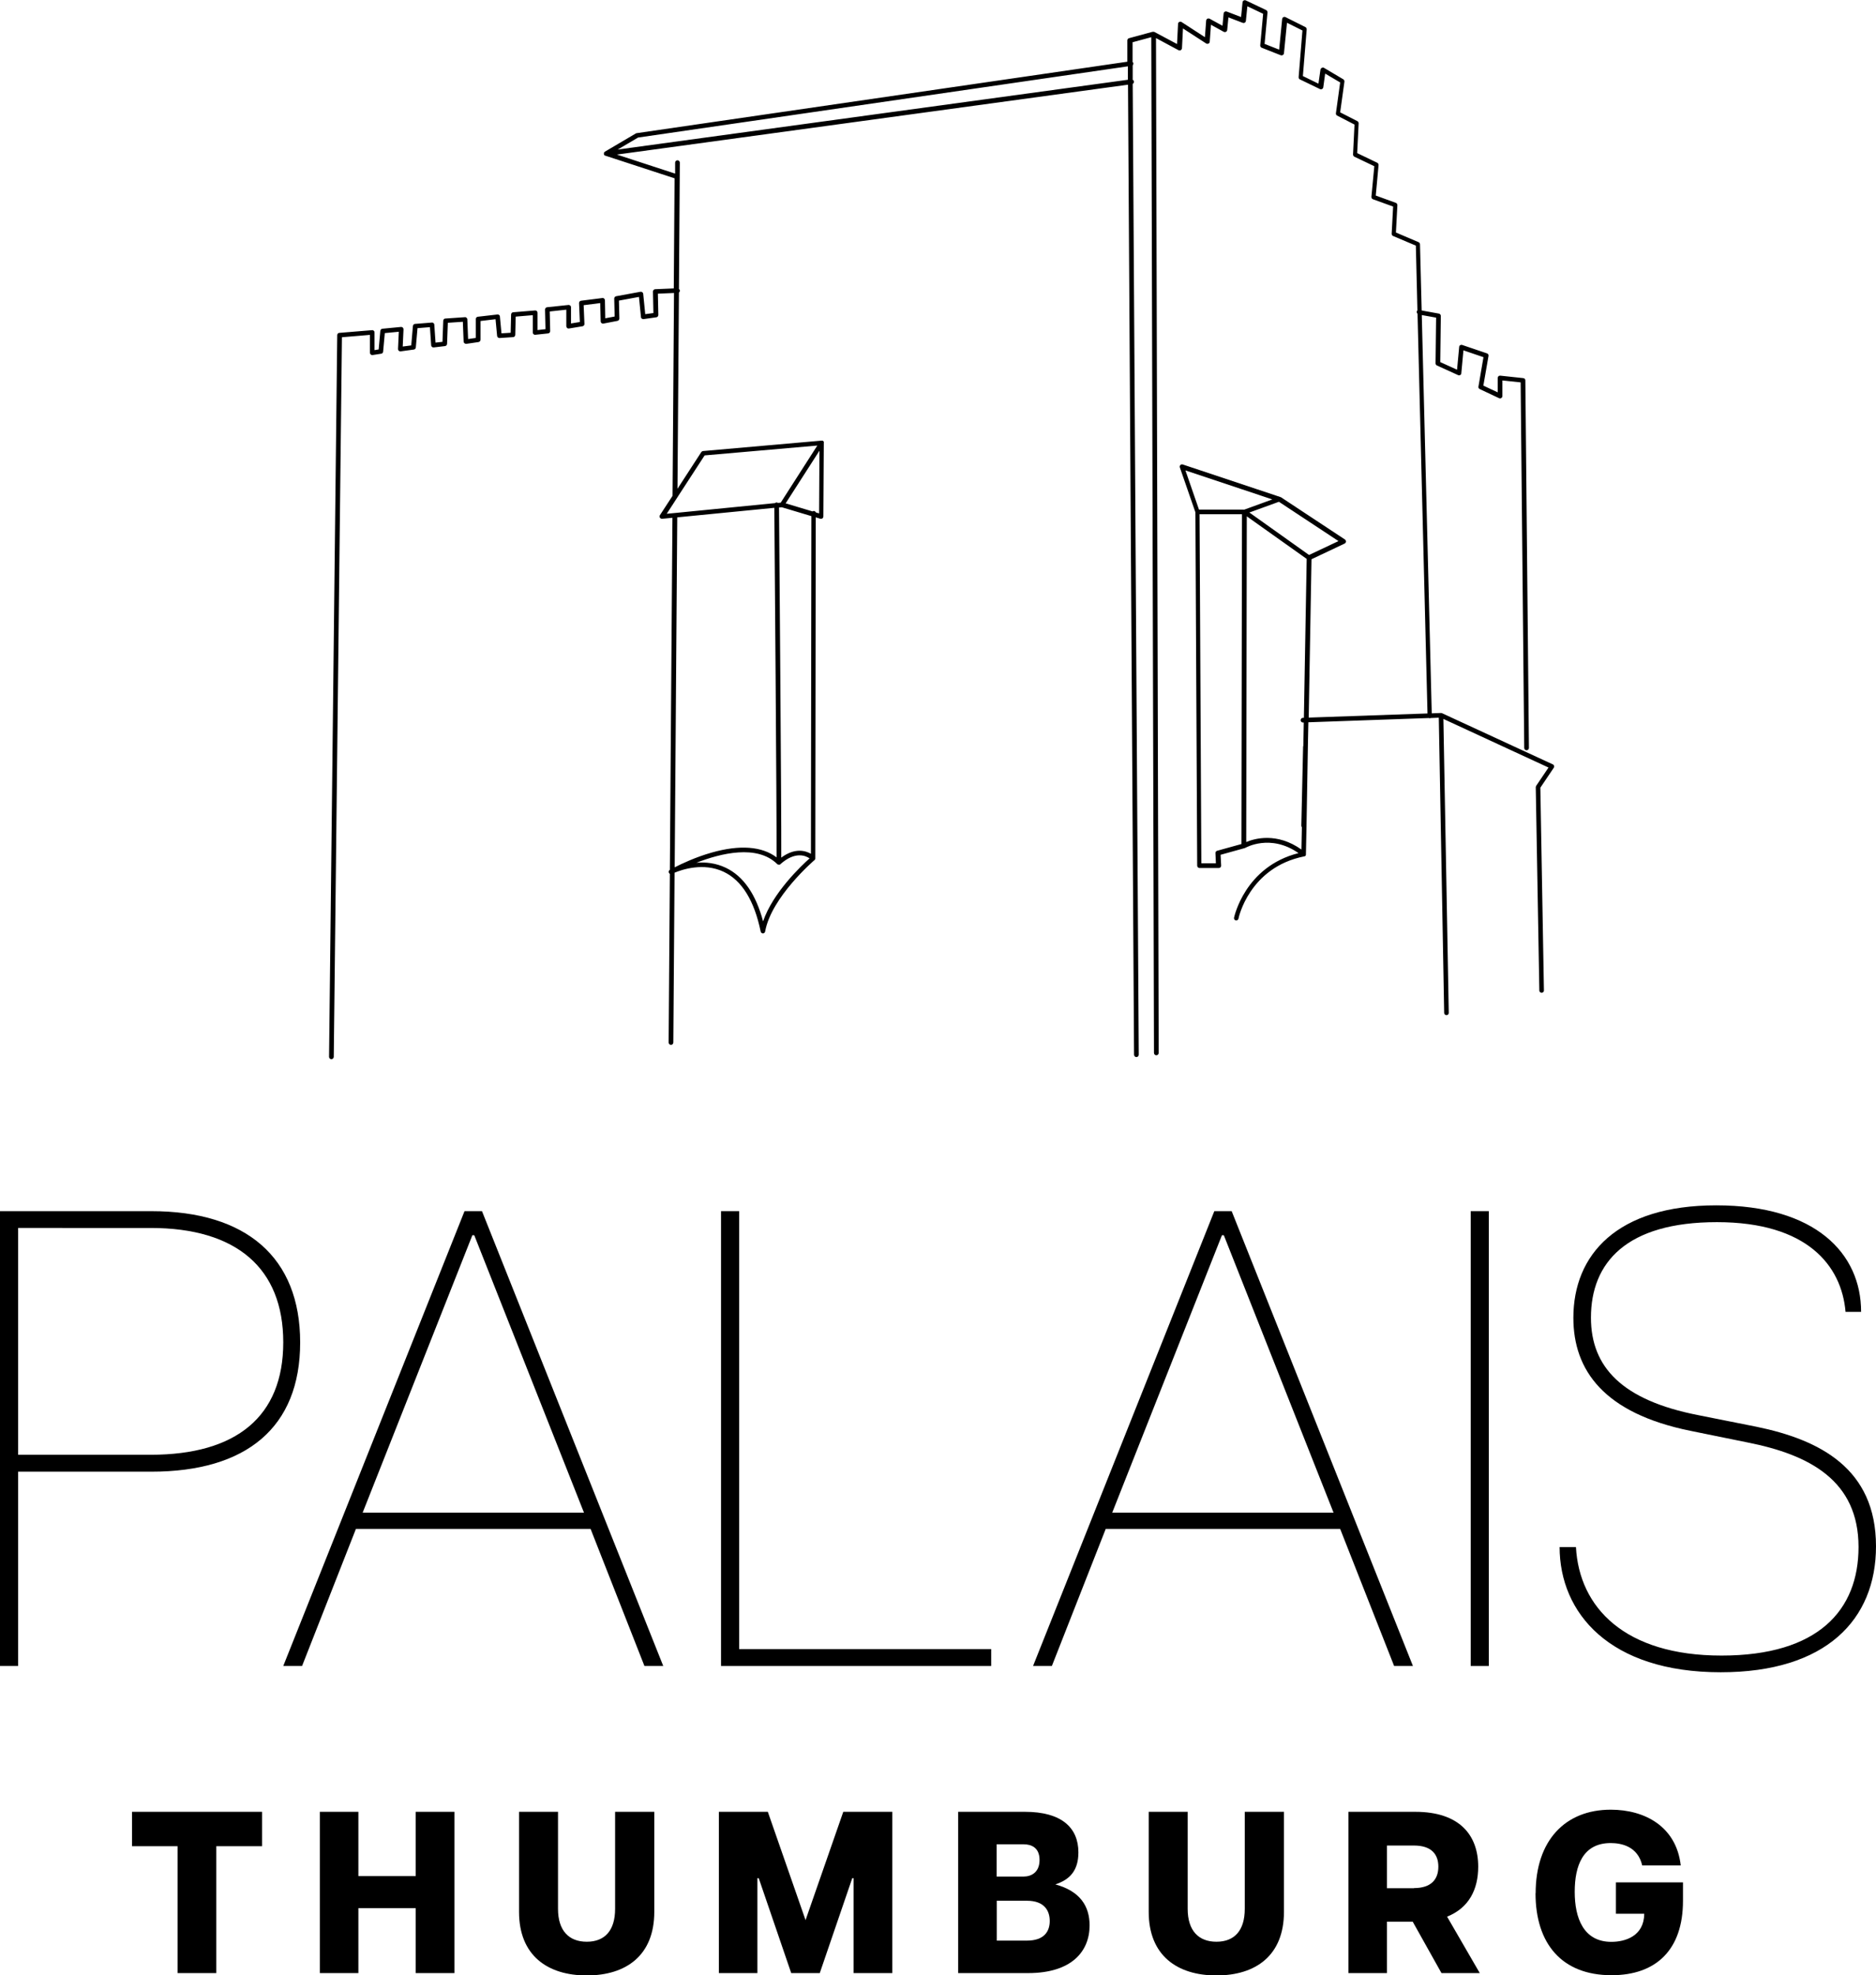 <?xml version="1.0" encoding="UTF-8"?>
<svg id="Ebene_2" xmlns="http://www.w3.org/2000/svg" viewBox="0 0 167.56 176.37">
    <g id="Ebene_2-2">
        <g>
            <path d="M116.82,66.45c.01-.65,.02-1.3,.04-1.96l10.76-.38s.05,.02,.08,.02h0s.06,0,.08-.02l.73-.03,.48,26.36c0,.11,.09,.2,.21,.2h0c.11,0,.21-.1,.2-.21l-.48-26.24,9.39,4.34-1.1,1.63s-.04,.08-.04,.12l.32,18.16c0,.11,.09,.2,.21,.2h0c.11,0,.21-.1,.2-.21l-.32-18.1,1.2-1.78c.03-.05,.04-.11,.03-.17-.02-.06-.06-.11-.11-.13l-9.92-4.58s-.01,0-.02,0c-.02,0-.05-.01-.07-.01,0,0,0,0,0,0,0,0,0,0,0,0,0,0,0,0,0,0l-.81,.03-.89-35.56,1.28,.23-.05,4.08c0,.08,.05,.16,.12,.19l1.89,.86c.06,.03,.13,.02,.19,0,.06-.03,.1-.09,.1-.16l.19-2.05,1.79,.61-.45,2.63c-.02,.09,.03,.18,.12,.22l1.72,.81c.06,.03,.14,.03,.2-.01,.06-.04,.1-.1,.1-.18v-1.39l1.63,.17,.32,32.64c0,.11,.09,.21,.21,.21h0c.11,0,.21-.1,.21-.21l-.32-32.82c0-.11-.08-.19-.19-.2l-2.05-.22c-.06,0-.12,.01-.16,.05s-.07,.1-.07,.15v1.29l-1.28-.6,.46-2.65c.02-.1-.04-.2-.14-.23l-2.21-.75c-.06-.02-.13-.01-.18,.02-.05,.03-.09,.09-.09,.16l-.19,2.03-1.5-.68,.05-4.12c0-.1-.07-.19-.17-.21l-1.54-.28-.15-5.91c0-.08-.05-.15-.13-.19l-2.02-.86,.13-2.44c0-.09-.05-.18-.14-.21l-1.79-.65,.25-2.72c0-.09-.04-.17-.12-.21l-1.79-.86,.13-2.66c0-.08-.04-.16-.11-.19l-1.54-.79,.38-2.74c.01-.08-.03-.16-.1-.21l-1.72-1.02c-.06-.04-.13-.04-.2,0-.06,.03-.11,.09-.12,.16l-.18,1.25-1.39-.68,.34-4.17c0-.08-.04-.16-.11-.2l-1.78-.89c-.06-.03-.13-.03-.19,0-.06,.03-.1,.09-.11,.16l-.27,2.74-1.3-.51,.26-2.81c0-.09-.04-.17-.12-.21l-1.81-.86c-.06-.03-.13-.03-.19,0-.06,.03-.1,.09-.11,.16l-.13,1.32-1.28-.49c-.06-.02-.13-.02-.18,.02-.06,.03-.09,.09-.1,.16l-.1,1.09-1.15-.63c-.06-.03-.14-.03-.2,0-.06,.03-.1,.1-.11,.17l-.11,1.48-2.08-1.35c-.06-.04-.14-.04-.21-.01-.07,.03-.11,.1-.11,.17l-.09,1.8-2.03-1.08s-.02,0-.04-.01c-.01,0-.02,0-.03,0-.02,0-.04,0-.07,0,0,0-.01,0-.02,0l-2.1,.57c-.09,.02-.15,.11-.15,.2v1.9s-43.83,6.38-43.83,6.38c-.03,0-.05,.01-.08,.03l-2.75,1.62s0,0-.01,.01c-.01,.01-.03,.02-.04,.04,0,0-.01,.02-.02,.02,0,.01-.01,.03-.02,.04,0,0,0,.02,0,.03,0,0,0,.01,0,.02,0,0,0,.02,0,.03,0,.01,0,.02,0,.03,0,.02,0,.03,.02,.05,0,0,0,.01,0,.02,0,0,0,0,0,0,0,0,0,0,.01,.01,0,.01,.02,.02,.03,.03,0,0,.01,0,.02,.01,.01,0,.03,.02,.04,.02,0,0,0,0,.01,0l6.18,2.02-.07,9.83-1.66,.07c-.11,0-.2,.1-.2,.21l.04,1.92-.73,.1-.18-1.81c0-.06-.04-.11-.08-.15-.05-.03-.11-.05-.16-.04l-2.18,.4c-.1,.02-.17,.11-.17,.21l.04,1.6-.84,.16-.03-1.61c0-.06-.03-.11-.07-.15-.04-.04-.1-.06-.16-.05l-1.9,.24c-.11,.01-.19,.11-.18,.22l.07,1.68-.79,.13v-1.45c0-.06-.02-.12-.07-.15s-.1-.06-.16-.05l-1.9,.2c-.11,.01-.19,.1-.19,.21l.04,1.75-.71,.08v-1.55c0-.06-.02-.11-.07-.15-.04-.04-.1-.06-.16-.05l-1.94,.16c-.11,0-.19,.1-.19,.2l-.04,1.63-.82,.05-.14-1.5c0-.06-.03-.11-.08-.14-.04-.04-.1-.05-.15-.04l-1.74,.2c-.11,.01-.18,.1-.18,.21v1.68l-.69,.1-.07-1.75c0-.06-.03-.11-.07-.15-.04-.04-.1-.06-.15-.05l-1.74,.12c-.11,0-.19,.09-.19,.2l-.07,1.88-.62,.07-.11-1.6c0-.06-.03-.11-.07-.14-.04-.04-.1-.06-.15-.05l-1.5,.12c-.1,0-.18,.09-.19,.19l-.15,1.73-.76,.1,.07-1.53c0-.06-.02-.12-.06-.16-.04-.04-.1-.06-.16-.06l-1.66,.16c-.1,0-.18,.09-.19,.19l-.15,1.66-.37,.06v-1.58c0-.06-.02-.11-.07-.15-.04-.04-.1-.06-.16-.05l-2.91,.24c-.11,0-.19,.1-.19,.2l-.73,64.44c0,.11,.09,.21,.21,.21h0c.11,0,.21-.09,.21-.21l.73-64.25,2.5-.21v1.59c0,.06,.03,.12,.07,.16,.05,.04,.11,.06,.17,.05l.77-.12c.09-.01,.17-.09,.17-.19l.15-1.65,1.25-.12-.07,1.54c0,.06,.02,.12,.07,.16,.05,.04,.11,.06,.17,.05l1.17-.16c.1-.01,.17-.09,.18-.19l.15-1.72,1.11-.09,.11,1.61c0,.06,.03,.11,.07,.15s.1,.05,.16,.05l1.01-.12c.1-.01,.18-.1,.18-.2l.07-1.88,1.34-.09,.07,1.77c0,.06,.03,.11,.08,.15,.05,.04,.1,.05,.16,.05l1.09-.16c.1-.02,.18-.1,.18-.21v-1.67l1.34-.16,.14,1.49c.01,.11,.11,.2,.22,.19l1.21-.08c.11,0,.19-.1,.19-.2l.04-1.63,1.53-.13v1.55c0,.06,.02,.12,.07,.15,.04,.04,.1,.06,.16,.05l1.13-.12c.11-.01,.19-.1,.19-.21l-.04-1.75,1.48-.16v1.47c0,.06,.03,.12,.07,.16s.11,.06,.17,.05l1.21-.2c.1-.02,.18-.11,.17-.21l-.07-1.67,1.48-.19,.04,1.63c0,.06,.03,.12,.08,.16,.05,.04,.11,.05,.17,.04l1.25-.24c.1-.02,.17-.11,.17-.21l-.04-1.6,1.79-.33,.18,1.8c0,.06,.03,.11,.08,.14,.04,.03,.1,.05,.16,.04l1.13-.16c.1-.01,.18-.1,.18-.21l-.04-1.9,1.44-.06-.13,18.11-1.13,1.73c-.04,.07-.04,.15,0,.22,.04,.06,.11,.1,.18,.1,0,0,.01,0,.02,0l.92-.09-.23,31.43s0,0,0,0c-.1,.06-.13,.18-.08,.28,.02,.04,.05,.06,.08,.08l-.11,15.06c0,.11,.09,.21,.21,.21h0c.11,0,.21-.09,.21-.21l.11-15.16c.64-.27,2.58-.94,4.39-.08,1.62,.77,2.73,2.57,3.3,5.33,.02,.1,.11,.17,.2,.17h0c.1,0,.18-.07,.2-.17,.55-3.08,4.38-6.35,4.42-6.39,0,0,0,0,0,0,.02-.01,.03-.03,.04-.05,0,0,0-.01,.01-.02,0-.02,.01-.03,.01-.05,0,0,0-.01,0-.02,0,0,0,0,0,0l.04-30.45,.42,.13s.04,0,.06,0c.04,0,.09-.01,.12-.04,.05-.04,.08-.1,.08-.17l.04-6.59s0,0,0,0c0-.02,0-.04,0-.05,0,0,0-.01,0-.02,0,0,0-.02-.01-.03,0,0,0,0,0,0,0,0-.01-.01-.02-.02,0,0-.02-.02-.03-.02,0,0-.01-.01-.02-.02-.01,0-.02-.01-.03-.02,0,0,0,0-.02,0,0,0,0,0,0,0-.01,0-.03,0-.04,0,0,0-.01,0-.02,0,0,0,0,0,0,0l-10.59,.93c-.06,0-.12,.04-.16,.09l-2.13,3.28,.13-17.52c.05-.04,.09-.1,.08-.17,0-.06-.03-.12-.08-.15l.08-11.28c0-.11-.09-.21-.21-.21h0c-.11,0-.21,.09-.21,.21v.98s-5.2-1.7-5.2-1.7l45.65-6.24,.54,86.61c0,.11,.09,.21,.21,.21h0c.11,0,.21-.09,.21-.21l-.54-86.68c.07-.04,.12-.12,.11-.21,0-.07-.05-.12-.11-.15v-1.29s.07-.11,.06-.18c0-.05-.03-.09-.07-.12v-1.77s1.67-.45,1.67-.45l.24,90.69c0,.11,.09,.21,.21,.21h0c.11,0,.21-.09,.21-.21l-.24-90.61,2.01,1.08c.06,.03,.14,.03,.2,0,.06-.04,.1-.1,.11-.17l.09-1.77,2.07,1.34c.06,.04,.14,.04,.21,.01,.07-.03,.11-.1,.11-.17l.11-1.51,1.14,.63c.06,.03,.14,.03,.2,0,.06-.03,.1-.09,.11-.16l.11-1.13,1.28,.49c.06,.02,.13,.02,.18-.02,.06-.03,.09-.09,.1-.16l.13-1.3,1.41,.67-.26,2.82c0,.09,.04,.18,.13,.21l1.7,.67c.06,.02,.13,.02,.19-.02,.06-.03,.09-.09,.1-.16l.27-2.72,1.38,.69-.34,4.17c0,.09,.04,.17,.12,.2l1.78,.86c.06,.03,.13,.03,.19,0,.06-.03,.1-.09,.11-.15l.17-1.23,1.34,.79-.38,2.75c-.01,.09,.03,.17,.11,.21l1.55,.8-.13,2.67c0,.08,.04,.16,.12,.2l1.78,.85-.26,2.74c0,.09,.05,.18,.14,.21l1.8,.65-.13,2.43c0,.09,.05,.17,.13,.2l2.03,.86,.14,5.78s-.06,.07-.06,.11c-.01,.07,.02,.15,.07,.19l.89,35.69-10.61,.37c.12-6.42,.23-13.14,.25-14.14l2.96-1.4c.07-.03,.11-.1,.12-.17,0-.07-.03-.15-.09-.19l-5.71-3.77s0,0-.01,0c-.01,0-.02-.02-.04-.02l-8.73-2.91c-.08-.03-.16,0-.21,.05-.06,.06-.07,.14-.05,.21l1.39,4.01,.16,31.55c0,.11,.09,.21,.21,.21h1.72c.06,0,.11-.02,.15-.06,.04-.04,.06-.1,.06-.15l-.05-.97,2.16-.6s.02-.01,.03-.02c0,0,.01,0,.02,0,.02-.01,2.23-1.29,4.75,.47-4.81,1.21-5.75,5.73-5.76,5.77-.02,.11,.05,.22,.16,.24,.01,0,.03,0,.04,0,.1,0,.18-.07,.2-.17,0-.05,.96-4.57,5.87-5.55,.01,0,.02,0,.03-.01,0,0,.02,0,.02,0,.03-.01,.05-.03,.07-.05,0,0,0,0,0,0,0,0,0,0,0-.01,.01-.02,.02-.03,.03-.05,0,0,0-.02,0-.03,0-.01,0-.02,0-.03,0-.3,.03-1.14,.05-2.34m-48.53,8.34c-.64-2.43-1.76-4.05-3.33-4.8-.9-.43-1.82-.52-2.63-.45,2.16-.84,5.42-1.66,7.22,.12,.02,.02,.04,.03,.06,.04,0,0,.01,0,.02,0,.02,0,.04,.01,.06,.01,0,0,0,0,.01,0,0,0,0,0,0,0,.02,0,.03,0,.05,0,0,0,.01,0,.02,0,0,0,0,0,0,0,.02,0,.04-.02,.06-.04,0,0,0,0,0,0,1.31-1.17,2.25-.77,2.61-.52-.72,.64-3.29,3.06-4.16,5.64Zm-7.9-4.84l.23-31.25,8.67-.85c.02,2.84,.22,26.95,.2,31.21-1.3-.99-3.29-1.14-5.79-.43-1.45,.41-2.69,1-3.31,1.32Zm12.17-1.21c-.49-.28-1.43-.56-2.65,.34,.02-4.24-.18-28.59-.2-31.26l.25-.02,2.64,.79-.04,30.16Zm.73-30.39l-.29-.09c-.03-.07-.1-.13-.19-.13h0s-.08,.02-.11,.04l-2.4-.72,.04-.06,2.98-4.64-.03,5.59Zm-10.23-5.18l10.07-.88-3.27,5.1-.25,.02s-.07-.04-.11-.04h0c-.06,0-.11,.02-.15,.06l-8.72,.86-.42,.04-.53,.05,.54-.83,.42-.65,2.43-3.74Zm-7.76-27.31l1.82-1.07,43.75-6.36v1.2s-45.56,6.23-45.56,6.23Zm55.71,62.01l-2.17,.6c-.09,.03-.16,.11-.15,.21l.04,.91h-1.3l-.16-31.17h3.79l-.05,29.44Zm.23-29.86h-4.02l-1.21-3.5,7.76,2.59-2.53,.92Zm5.34,18.59h-.08c-.11,0-.2,.1-.2,.22,0,.11,.11,.21,.22,.2h.06c-.01,.7-.03,1.39-.04,2.07-.01,.03-.02,.06-.02,.09l-.16,7.06s.02,.1,.05,.13c-.02,.88-.03,1.56-.04,1.99-2.18-1.55-4.18-.99-4.93-.67l.05-29.08,5.35,3.8c-.02,.94-.14,7.72-.25,14.18Zm.24,9.42c.03-1.73,.08-4.08,.12-6.64m-5.23-21.11l.23-.08,2.42-.88,5.32,3.51-2.63,1.24-5.34-3.8Z"/>
            <g>
                <path d="M0,108.14H13.52c8.47,0,13.29,4.12,13.29,11.72s-4.81,11.54-13.29,11.54H1.62v17.35H0v-40.61Zm13.46,21.75c7.66,0,11.84-3.42,11.84-10.04s-4.18-10.21-11.84-10.21H1.62v20.25H13.46Z"/>
                <path d="M41.48,108.14h1.57l16.19,40.61h-1.68l-4.81-12.24H31.79l-4.81,12.24h-1.68l16.19-40.61Zm10.68,26.92l-9.8-24.77h-.17l-9.8,24.77h19.78Z"/>
                <path d="M64.4,108.14h1.62v39.1h22.51v1.51h-24.13v-40.61Z"/>
                <path d="M108.44,108.14h1.57l16.19,40.61h-1.68l-4.82-12.24h-20.94l-4.81,12.24h-1.68l16.19-40.61Zm10.67,26.92l-9.8-24.77h-.17l-9.8,24.77h19.78Z"/>
                <path d="M131.36,108.14h1.62v40.61h-1.62v-40.61Z"/>
                <path d="M139.31,138.13h1.45c.29,5.39,4.35,9.69,13,9.69s12.24-4.06,12.24-9.69c0-5.92-4.35-8.24-9.92-9.34l-5.11-1.04c-7.71-1.57-10.44-5.4-10.44-10.09,0-5.63,3.89-10.04,12.76-10.04s12.94,4.29,12.94,9.51h-1.39c-.35-4.12-3.42-8.01-11.49-8.01s-11.25,3.6-11.25,8.53c0,4.41,2.78,7.37,9.57,8.7l5.22,1.04c5.63,1.16,10.67,3.71,10.67,10.67,0,6.56-4.47,11.25-13.87,11.25-9.92,0-14.39-5.28-14.39-11.2Z"/>
            </g>
            <g>
                <path d="M15.86,164.84h-4.07v-3.07h11.62v3.07h-4.09v11.33h-3.46v-11.33Z"/>
                <path d="M37.13,170.37h-5.12v5.8h-3.44v-14.4h3.44v5.74h5.12v-5.74h3.46v14.4h-3.46v-5.8Z"/>
                <path d="M46.36,170.7v-8.93h3.48v8.66c0,1.95,.97,2.94,2.57,2.94s2.53-.99,2.53-2.94v-8.66h3.5v8.93c0,3.89-2.51,5.68-6.03,5.68s-6.05-1.79-6.05-5.68Z"/>
                <path d="M64.22,161.77h4.36l3.37,9.67,3.37-9.67h4.38v14.4h-3.46v-8.47h-.12l-2.9,8.47h-2.55l-2.9-8.47h-.12v8.47h-3.44v-14.4Z"/>
                <path d="M85.59,161.77h5.96c3.27,0,4.77,1.42,4.77,3.62,0,1.6-.74,2.43-2.06,2.86,2.2,.6,3.06,1.93,3.06,3.66,0,2.32-1.6,4.26-5.49,4.26h-6.25v-14.4Zm5.84,5.78c.68,0,1.42-.37,1.42-1.48s-.74-1.4-1.42-1.4h-2.41v2.88h2.41Zm.29,5.72c1.58,0,2.04-.86,2.04-1.75s-.45-1.81-2.04-1.81h-2.69v3.56h2.69Z"/>
                <path d="M102.6,170.7v-8.93h3.48v8.66c0,1.95,.97,2.94,2.57,2.94s2.53-.99,2.53-2.94v-8.66h3.5v8.93c0,3.89-2.51,5.68-6.03,5.68s-6.05-1.79-6.05-5.68Z"/>
                <path d="M120.45,161.77h5.96c3.95,0,5.62,2.08,5.62,4.9,0,2.02-.82,3.68-2.78,4.46l2.92,5.04h-3.42l-2.57-4.59h-2.3v4.59h-3.44v-14.4Zm5.84,6.81c1.54,0,2.18-.78,2.18-1.91s-.64-1.89-2.18-1.89h-2.41v3.81h2.41Z"/>
                <path d="M137.16,169.05c0-4.71,2.63-7.47,6.71-7.47,3.06,0,5.86,1.52,6.25,4.98h-3.44c-.39-1.69-1.83-2-2.82-2-2.49,0-3.21,2.04-3.21,4.36s.78,4.46,3.27,4.46c1.25,0,2.92-.51,2.94-2.51h-2.53v-2.8h5.99v1.65c0,4.38-2.41,6.64-6.38,6.64-4.46,0-6.79-2.84-6.79-7.32Z"/>
            </g>
        </g>
    </g>
</svg>